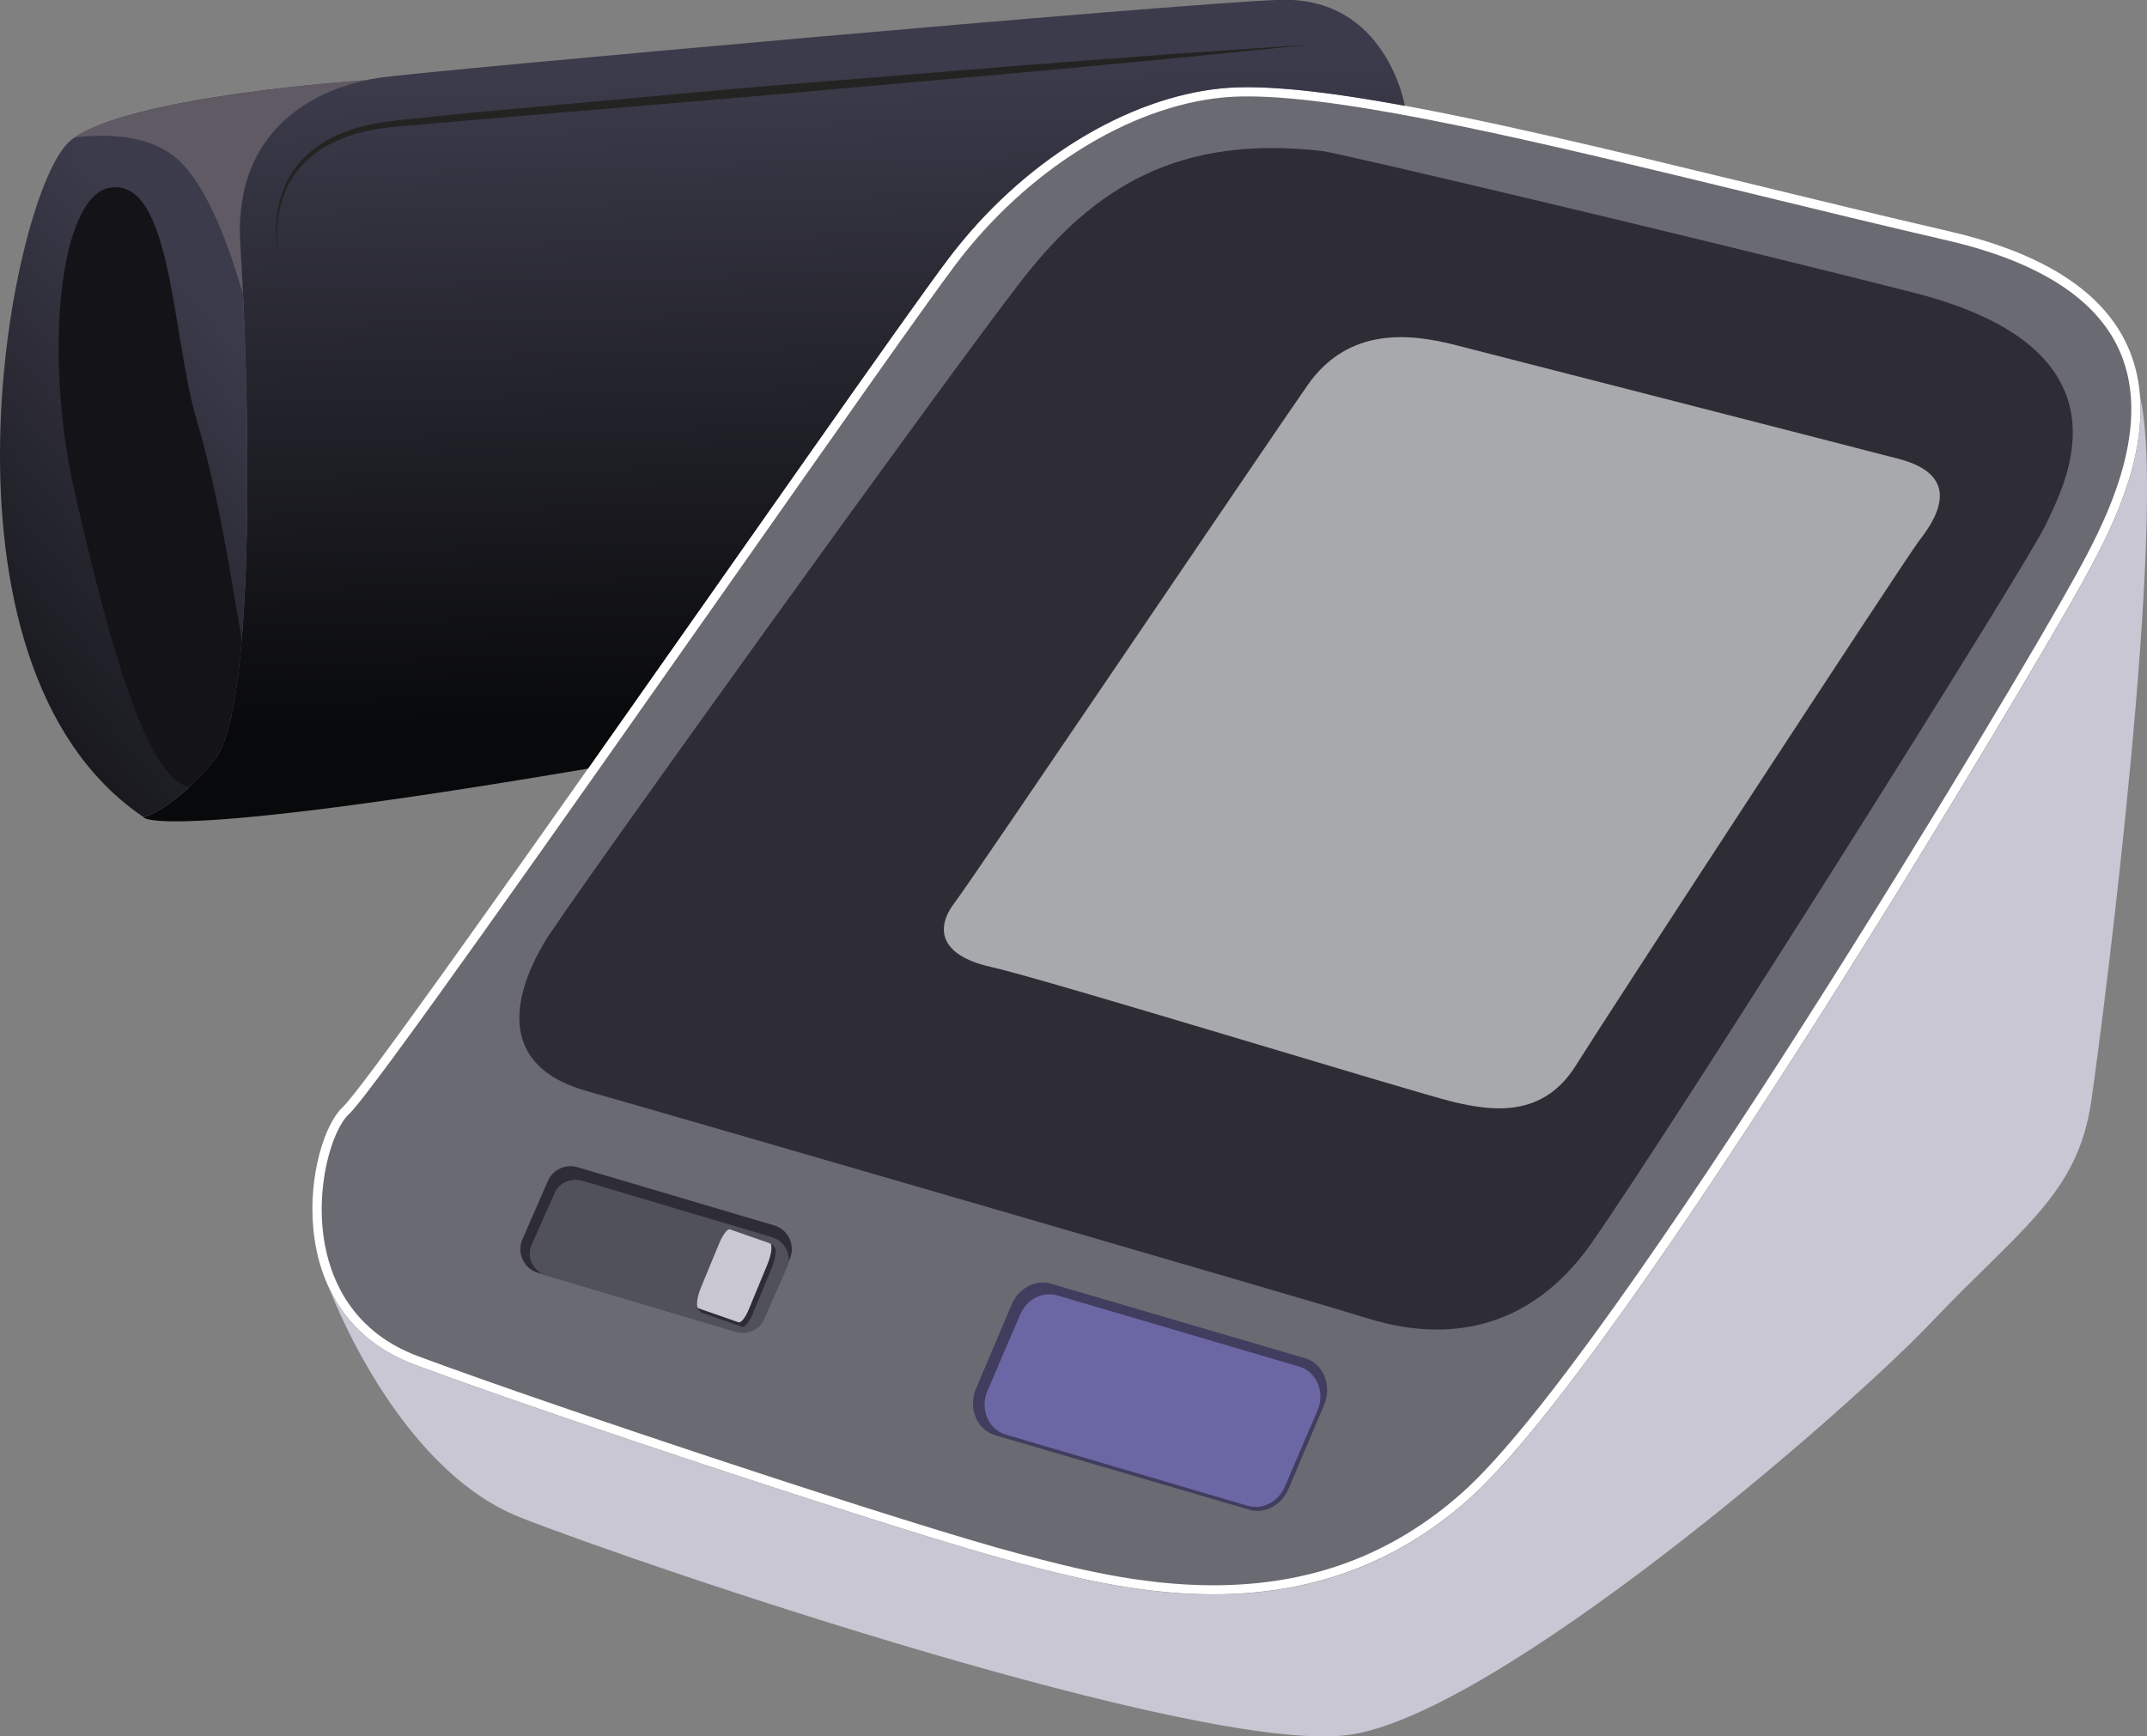 <?xml version="1.0" encoding="utf-8"?>
<!-- Generator: Adobe Illustrator 23.1.0, SVG Export Plug-In . SVG Version: 6.00 Build 0)  -->
<svg version="1.1" id="Calque_1" xmlns="http://www.w3.org/2000/svg" xmlns:xlink="http://www.w3.org/1999/xlink" x="0px" y="0px"
	 viewBox="0 0 174.09 140.83" style="enable-background:new 0 0 174.09 140.83;" xml:space="preserve">
<rect x="0" y="0" width="174.09" height="140.83" fill="#808080" stroke="none"/>
<style type="text/css">
	.st0{clip-path:url(#SVGID_2_);fill:#343335;}
	.st1{clip-path:url(#SVGID_2_);fill:#353336;}
	.st2{clip-path:url(#SVGID_2_);fill:#363437;}
	.st3{clip-path:url(#SVGID_2_);fill:#373538;}
	.st4{clip-path:url(#SVGID_2_);fill:#373639;}
	.st5{clip-path:url(#SVGID_2_);fill:#38373A;}
	.st6{clip-path:url(#SVGID_2_);fill:#38373B;}
	.st7{clip-path:url(#SVGID_2_);fill:#39383C;}
	.st8{clip-path:url(#SVGID_2_);fill:#3A393D;}
	.st9{clip-path:url(#SVGID_2_);fill:#3B3A3D;}
	.st10{clip-path:url(#SVGID_2_);fill:#3C3B3E;}
	.st11{clip-path:url(#SVGID_2_);fill:#3D3C3F;}
	.st12{clip-path:url(#SVGID_2_);fill:#3E3D40;}
	.st13{clip-path:url(#SVGID_2_);fill:#3F3E41;}
	.st14{clip-path:url(#SVGID_2_);fill:#403E42;}
	.st15{clip-path:url(#SVGID_2_);fill:#413F43;}
	.st16{clip-path:url(#SVGID_2_);fill:#424044;}
	.st17{clip-path:url(#SVGID_2_);fill:#434145;}
	.st18{clip-path:url(#SVGID_2_);fill:#434146;}
	.st19{clip-path:url(#SVGID_2_);fill:#444347;}
	.st20{clip-path:url(#SVGID_2_);fill:#464448;}
	.st21{clip-path:url(#SVGID_2_);fill:#464549;}
	.st22{clip-path:url(#SVGID_2_);fill:#47454A;}
	.st23{clip-path:url(#SVGID_2_);fill:#48464B;}
	.st24{clip-path:url(#SVGID_2_);fill:#49474C;}
	.st25{clip-path:url(#SVGID_2_);fill:#4A484D;}
	.st26{clip-path:url(#SVGID_2_);fill:#4B494D;}
	.st27{clip-path:url(#SVGID_2_);fill:#4C4A4F;}
	.st28{clip-path:url(#SVGID_2_);fill:#4D4B50;}
	.st29{clip-path:url(#SVGID_2_);fill:#4E4C53;}
	.st30{clip-path:url(#SVGID_2_);fill:#4F4D54;}
	.st31{clip-path:url(#SVGID_2_);fill:#504E54;}
	.st32{clip-path:url(#SVGID_2_);fill:#514F55;}
	.st33{clip-path:url(#SVGID_2_);fill:#525057;}
	.st34{clip-path:url(#SVGID_2_);fill:#535157;}
	.st35{clip-path:url(#SVGID_2_);fill:#545258;}
	.st36{clip-path:url(#SVGID_2_);fill:#555359;}
	.st37{clip-path:url(#SVGID_2_);fill:#56545A;}
	.st38{clip-path:url(#SVGID_2_);fill:#56555B;}
	.st39{fill:#232422;}
	.st40{fill:#F0F0F3;}
	.st41{fill:#474549;}
	.st42{fill:#DFDFE1;}
	.st43{clip-path:url(#SVGID_4_);fill:#343335;}
	.st44{clip-path:url(#SVGID_4_);fill:#353336;}
	.st45{clip-path:url(#SVGID_4_);fill:#363437;}
	.st46{clip-path:url(#SVGID_4_);fill:#373538;}
	.st47{clip-path:url(#SVGID_4_);fill:#373639;}
	.st48{clip-path:url(#SVGID_4_);fill:#38373A;}
	.st49{clip-path:url(#SVGID_4_);fill:#38373B;}
	.st50{clip-path:url(#SVGID_4_);fill:#39383C;}
	.st51{clip-path:url(#SVGID_4_);fill:#3A393D;}
	.st52{clip-path:url(#SVGID_4_);fill:#3B3A3D;}
	.st53{clip-path:url(#SVGID_4_);fill:#3C3B3E;}
	.st54{clip-path:url(#SVGID_4_);fill:#3D3C3F;}
	.st55{clip-path:url(#SVGID_4_);fill:#3E3D40;}
	.st56{clip-path:url(#SVGID_4_);fill:#3F3E41;}
	.st57{clip-path:url(#SVGID_4_);fill:#403E42;}
	.st58{clip-path:url(#SVGID_4_);fill:#413F43;}
	.st59{clip-path:url(#SVGID_4_);fill:#424044;}
	.st60{clip-path:url(#SVGID_4_);fill:#434145;}
	.st61{clip-path:url(#SVGID_4_);fill:#434146;}
	.st62{clip-path:url(#SVGID_4_);fill:#444347;}
	.st63{clip-path:url(#SVGID_4_);fill:#464448;}
	.st64{clip-path:url(#SVGID_4_);fill:#464549;}
	.st65{clip-path:url(#SVGID_4_);fill:#47454A;}
	.st66{clip-path:url(#SVGID_4_);fill:#48464B;}
	.st67{clip-path:url(#SVGID_4_);fill:#49474C;}
	.st68{clip-path:url(#SVGID_4_);fill:#4A484D;}
	.st69{clip-path:url(#SVGID_4_);fill:#4B494D;}
	.st70{clip-path:url(#SVGID_4_);fill:#4C4A4F;}
	.st71{clip-path:url(#SVGID_4_);fill:#4D4B50;}
	.st72{clip-path:url(#SVGID_4_);fill:#4E4C53;}
	.st73{clip-path:url(#SVGID_4_);fill:#4F4D54;}
	.st74{clip-path:url(#SVGID_4_);fill:#504E54;}
	.st75{clip-path:url(#SVGID_4_);fill:#514F55;}
	.st76{clip-path:url(#SVGID_4_);fill:#525057;}
	.st77{clip-path:url(#SVGID_4_);fill:#535157;}
	.st78{clip-path:url(#SVGID_4_);fill:#545258;}
	.st79{clip-path:url(#SVGID_4_);fill:#555359;}
	.st80{clip-path:url(#SVGID_4_);fill:#56545A;}
	.st81{clip-path:url(#SVGID_6_);fill:#343335;}
	.st82{clip-path:url(#SVGID_6_);fill:#353336;}
	.st83{clip-path:url(#SVGID_6_);fill:#363437;}
	.st84{clip-path:url(#SVGID_6_);fill:#373538;}
	.st85{clip-path:url(#SVGID_6_);fill:#373639;}
	.st86{clip-path:url(#SVGID_6_);fill:#38373A;}
	.st87{clip-path:url(#SVGID_6_);fill:#38373B;}
	.st88{clip-path:url(#SVGID_6_);fill:#39383C;}
	.st89{clip-path:url(#SVGID_6_);fill:#3A393D;}
	.st90{clip-path:url(#SVGID_6_);fill:#3B3A3D;}
	.st91{clip-path:url(#SVGID_6_);fill:#3C3B3E;}
	.st92{clip-path:url(#SVGID_6_);fill:#3D3C3F;}
	.st93{clip-path:url(#SVGID_6_);fill:#3E3D40;}
	.st94{clip-path:url(#SVGID_6_);fill:#3F3E41;}
	.st95{clip-path:url(#SVGID_6_);fill:#403E42;}
	.st96{clip-path:url(#SVGID_6_);fill:#413F43;}
	.st97{clip-path:url(#SVGID_6_);fill:#424044;}
	.st98{clip-path:url(#SVGID_6_);fill:#434145;}
	.st99{clip-path:url(#SVGID_6_);fill:#434146;}
	.st100{clip-path:url(#SVGID_6_);fill:#444347;}
	.st101{clip-path:url(#SVGID_6_);fill:#464448;}
	.st102{clip-path:url(#SVGID_6_);fill:#464549;}
	.st103{clip-path:url(#SVGID_6_);fill:#47454A;}
	.st104{clip-path:url(#SVGID_6_);fill:#48464B;}
	.st105{clip-path:url(#SVGID_6_);fill:#49474C;}
	.st106{clip-path:url(#SVGID_6_);fill:#4A484D;}
	.st107{clip-path:url(#SVGID_6_);fill:#4B494D;}
	.st108{clip-path:url(#SVGID_6_);fill:#4C4A4F;}
	.st109{clip-path:url(#SVGID_6_);fill:#4D4B50;}
	.st110{clip-path:url(#SVGID_6_);fill:#4E4C53;}
	.st111{clip-path:url(#SVGID_6_);fill:#4F4D54;}
	.st112{clip-path:url(#SVGID_6_);fill:#504E54;}
	.st113{clip-path:url(#SVGID_6_);fill:#514F55;}
	.st114{clip-path:url(#SVGID_6_);fill:#525057;}
	.st115{clip-path:url(#SVGID_6_);fill:#535157;}
	.st116{clip-path:url(#SVGID_6_);fill:#545258;}
	.st117{clip-path:url(#SVGID_6_);fill:#555359;}
	.st118{clip-path:url(#SVGID_6_);fill:#56545A;}
	.st119{clip-path:url(#SVGID_6_);fill:#56555B;}
	.st120{clip-path:url(#SVGID_8_);fill:#7293CB;}
	.st121{clip-path:url(#SVGID_8_);fill:#7292CA;}
	.st122{clip-path:url(#SVGID_8_);fill:#7191CA;}
	.st123{clip-path:url(#SVGID_8_);fill:#7190C9;}
	.st124{clip-path:url(#SVGID_8_);fill:#708FC9;}
	.st125{clip-path:url(#SVGID_8_);fill:#6F8EC8;}
	.st126{clip-path:url(#SVGID_8_);fill:#6E8DC7;}
	.st127{clip-path:url(#SVGID_8_);fill:#6E8CC7;}
	.st128{clip-path:url(#SVGID_8_);fill:#6D8BC6;}
	.st129{clip-path:url(#SVGID_8_);fill:#6D8AC4;}
	.st130{clip-path:url(#SVGID_8_);fill:#6C88C3;}
	.st131{clip-path:url(#SVGID_8_);fill:#6C87C3;}
	.st132{clip-path:url(#SVGID_8_);fill:#6A86C2;}
	.st133{clip-path:url(#SVGID_8_);fill:#6984C1;}
	.st134{clip-path:url(#SVGID_8_);fill:#6883C0;}
	.st135{clip-path:url(#SVGID_8_);fill:#6883BF;}
	.st136{clip-path:url(#SVGID_8_);fill:#6881BF;}
	.st137{clip-path:url(#SVGID_8_);fill:#6781BE;}
	.st138{clip-path:url(#SVGID_8_);fill:#667FBD;}
	.st139{clip-path:url(#SVGID_8_);fill:#657EBD;}
	.st140{clip-path:url(#SVGID_8_);fill:#657DBC;}
	.st141{clip-path:url(#SVGID_8_);fill:#647DBB;}
	.st142{clip-path:url(#SVGID_8_);fill:#647CBB;}
	.st143{clip-path:url(#SVGID_8_);fill:#637BBA;}
	.st144{clip-path:url(#SVGID_8_);fill:#627AB9;}
	.st145{clip-path:url(#SVGID_8_);fill:#6279B8;}
	.st146{clip-path:url(#SVGID_8_);fill:#6178B7;}
	.st147{clip-path:url(#SVGID_8_);fill:#6177B7;}
	.st148{clip-path:url(#SVGID_8_);fill:#6076B6;}
	.st149{clip-path:url(#SVGID_8_);fill:#6075B6;}
	.st150{clip-path:url(#SVGID_8_);fill:#5F74B5;}
	.st151{clip-path:url(#SVGID_8_);fill:#5F73B4;}
	.st152{clip-path:url(#SVGID_8_);fill:#5D72B3;}
	.st153{clip-path:url(#SVGID_8_);fill:#5D71B2;}
	.st154{clip-path:url(#SVGID_8_);fill:#5D70B1;}
	.st155{clip-path:url(#SVGID_8_);fill:#5C6FB1;}
	.st156{clip-path:url(#SVGID_8_);fill:#5C6EB0;}
	.st157{clip-path:url(#SVGID_8_);fill:#5A6DAF;}
	.st158{clip-path:url(#SVGID_8_);fill:#5A6CAF;}
	.st159{clip-path:url(#SVGID_8_);fill:#596BAE;}
	.st160{clip-path:url(#SVGID_8_);fill:#596AAD;}
	.st161{clip-path:url(#SVGID_8_);fill:#586AAD;}
	.st162{clip-path:url(#SVGID_8_);fill:#5869AC;}
	.st163{clip-path:url(#SVGID_8_);fill:#5768AB;}
	.st164{clip-path:url(#SVGID_8_);fill:#5666AA;}
	.st165{fill:#333134;}
	.st166{fill:#615E66;}
	.st167{clip-path:url(#SVGID_10_);}
	.st168{opacity:0.41;}
	.st169{clip-path:url(#SVGID_12_);}
	.st170{fill:#59575E;}
	.st171{clip-path:url(#SVGID_14_);fill:#343335;}
	.st172{clip-path:url(#SVGID_14_);fill:#353336;}
	.st173{clip-path:url(#SVGID_14_);fill:#363437;}
	.st174{clip-path:url(#SVGID_14_);fill:#373538;}
	.st175{clip-path:url(#SVGID_14_);fill:#373639;}
	.st176{clip-path:url(#SVGID_14_);fill:#38373A;}
	.st177{clip-path:url(#SVGID_14_);fill:#38373B;}
	.st178{clip-path:url(#SVGID_14_);fill:#39383C;}
	.st179{clip-path:url(#SVGID_14_);fill:#3A393D;}
	.st180{clip-path:url(#SVGID_14_);fill:#3B3A3D;}
	.st181{clip-path:url(#SVGID_14_);fill:#3C3B3E;}
	.st182{clip-path:url(#SVGID_14_);fill:#3D3C3F;}
	.st183{clip-path:url(#SVGID_14_);fill:#3E3D40;}
	.st184{clip-path:url(#SVGID_14_);fill:#3F3E41;}
	.st185{clip-path:url(#SVGID_14_);fill:#403E42;}
	.st186{clip-path:url(#SVGID_14_);fill:#413F43;}
	.st187{clip-path:url(#SVGID_14_);fill:#424044;}
	.st188{clip-path:url(#SVGID_14_);fill:#434145;}
	.st189{clip-path:url(#SVGID_14_);fill:#434146;}
	.st190{clip-path:url(#SVGID_14_);fill:#444347;}
	.st191{clip-path:url(#SVGID_14_);fill:#464448;}
	.st192{clip-path:url(#SVGID_14_);fill:#464549;}
	.st193{clip-path:url(#SVGID_14_);fill:#47454A;}
	.st194{clip-path:url(#SVGID_14_);fill:#48464B;}
	.st195{clip-path:url(#SVGID_14_);fill:#49474C;}
	.st196{clip-path:url(#SVGID_14_);fill:#4A484D;}
	.st197{clip-path:url(#SVGID_14_);fill:#4B494D;}
	.st198{clip-path:url(#SVGID_14_);fill:#4C4A4F;}
	.st199{clip-path:url(#SVGID_14_);fill:#4D4B50;}
	.st200{clip-path:url(#SVGID_14_);fill:#4E4C53;}
	.st201{clip-path:url(#SVGID_14_);fill:#4F4D54;}
	.st202{clip-path:url(#SVGID_14_);fill:#504E54;}
	.st203{clip-path:url(#SVGID_14_);fill:#514F55;}
	.st204{clip-path:url(#SVGID_14_);fill:#525057;}
	.st205{clip-path:url(#SVGID_14_);fill:#535157;}
	.st206{clip-path:url(#SVGID_14_);fill:#545258;}
	.st207{clip-path:url(#SVGID_14_);fill:#555359;}
	.st208{clip-path:url(#SVGID_14_);fill:#56545A;}
	.st209{clip-path:url(#SVGID_14_);fill:#56555B;}
	.st210{clip-path:url(#SVGID_16_);}
	.st211{clip-path:url(#SVGID_18_);}
	.st212{clip-path:url(#SVGID_20_);fill:#343335;}
	.st213{clip-path:url(#SVGID_20_);fill:#353336;}
	.st214{clip-path:url(#SVGID_20_);fill:#363437;}
	.st215{clip-path:url(#SVGID_20_);fill:#373538;}
	.st216{clip-path:url(#SVGID_20_);fill:#373639;}
	.st217{clip-path:url(#SVGID_20_);fill:#38373A;}
	.st218{clip-path:url(#SVGID_20_);fill:#38373B;}
	.st219{clip-path:url(#SVGID_20_);fill:#39383C;}
	.st220{clip-path:url(#SVGID_20_);fill:#3A393D;}
	.st221{clip-path:url(#SVGID_20_);fill:#3B3A3D;}
	.st222{clip-path:url(#SVGID_20_);fill:#3C3B3E;}
	.st223{clip-path:url(#SVGID_20_);fill:#3D3C3F;}
	.st224{clip-path:url(#SVGID_20_);fill:#3E3D40;}
	.st225{clip-path:url(#SVGID_20_);fill:#3F3E41;}
	.st226{clip-path:url(#SVGID_20_);fill:#403E42;}
	.st227{clip-path:url(#SVGID_20_);fill:#413F43;}
	.st228{clip-path:url(#SVGID_20_);fill:#424044;}
	.st229{clip-path:url(#SVGID_20_);fill:#434145;}
	.st230{clip-path:url(#SVGID_20_);fill:#434146;}
	.st231{clip-path:url(#SVGID_20_);fill:#444347;}
	.st232{clip-path:url(#SVGID_20_);fill:#464448;}
	.st233{clip-path:url(#SVGID_20_);fill:#464549;}
	.st234{clip-path:url(#SVGID_20_);fill:#47454A;}
	.st235{clip-path:url(#SVGID_20_);fill:#48464B;}
	.st236{clip-path:url(#SVGID_20_);fill:#49474C;}
	.st237{clip-path:url(#SVGID_20_);fill:#4A484D;}
	.st238{clip-path:url(#SVGID_20_);fill:#4B494D;}
	.st239{clip-path:url(#SVGID_20_);fill:#4C4A4F;}
	.st240{clip-path:url(#SVGID_20_);fill:#4D4B50;}
	.st241{clip-path:url(#SVGID_20_);fill:#4E4C53;}
	.st242{clip-path:url(#SVGID_20_);fill:#4F4D54;}
	.st243{clip-path:url(#SVGID_20_);fill:#504E54;}
	.st244{clip-path:url(#SVGID_20_);fill:#514F55;}
	.st245{clip-path:url(#SVGID_20_);fill:#525057;}
	.st246{clip-path:url(#SVGID_20_);fill:#535157;}
	.st247{clip-path:url(#SVGID_20_);fill:#545258;}
	.st248{clip-path:url(#SVGID_20_);fill:#555359;}
	.st249{clip-path:url(#SVGID_20_);fill:#56545A;}
	.st250{clip-path:url(#SVGID_20_);fill:#56555B;}
	.st251{clip-path:url(#SVGID_22_);fill:#343335;}
	.st252{clip-path:url(#SVGID_22_);fill:#353336;}
	.st253{clip-path:url(#SVGID_22_);fill:#363437;}
	.st254{clip-path:url(#SVGID_22_);fill:#373538;}
	.st255{clip-path:url(#SVGID_22_);fill:#373639;}
	.st256{clip-path:url(#SVGID_22_);fill:#38373A;}
	.st257{clip-path:url(#SVGID_22_);fill:#38373B;}
	.st258{clip-path:url(#SVGID_22_);fill:#39383C;}
	.st259{clip-path:url(#SVGID_22_);fill:#3A393D;}
	.st260{clip-path:url(#SVGID_22_);fill:#3B3A3D;}
	.st261{clip-path:url(#SVGID_22_);fill:#3C3B3E;}
	.st262{clip-path:url(#SVGID_22_);fill:#3D3C3F;}
	.st263{clip-path:url(#SVGID_22_);fill:#3E3D40;}
	.st264{clip-path:url(#SVGID_22_);fill:#3F3E41;}
	.st265{clip-path:url(#SVGID_22_);fill:#403E42;}
	.st266{clip-path:url(#SVGID_22_);fill:#413F43;}
	.st267{clip-path:url(#SVGID_22_);fill:#424044;}
	.st268{clip-path:url(#SVGID_22_);fill:#434145;}
	.st269{clip-path:url(#SVGID_22_);fill:#434146;}
	.st270{clip-path:url(#SVGID_22_);fill:#444347;}
	.st271{clip-path:url(#SVGID_22_);fill:#464448;}
	.st272{clip-path:url(#SVGID_22_);fill:#464549;}
	.st273{clip-path:url(#SVGID_22_);fill:#47454A;}
	.st274{clip-path:url(#SVGID_22_);fill:#48464B;}
	.st275{clip-path:url(#SVGID_22_);fill:#49474C;}
	.st276{clip-path:url(#SVGID_22_);fill:#4A484D;}
	.st277{clip-path:url(#SVGID_22_);fill:#4B494D;}
	.st278{clip-path:url(#SVGID_22_);fill:#4C4A4F;}
	.st279{clip-path:url(#SVGID_22_);fill:#4D4B50;}
	.st280{clip-path:url(#SVGID_22_);fill:#4E4C53;}
	.st281{clip-path:url(#SVGID_22_);fill:#4F4D54;}
	.st282{clip-path:url(#SVGID_22_);fill:#504E54;}
	.st283{clip-path:url(#SVGID_22_);fill:#514F55;}
	.st284{clip-path:url(#SVGID_22_);fill:#525057;}
	.st285{clip-path:url(#SVGID_22_);fill:#535157;}
	.st286{clip-path:url(#SVGID_22_);fill:#545258;}
	.st287{clip-path:url(#SVGID_22_);fill:#555359;}
	.st288{clip-path:url(#SVGID_22_);fill:#56545A;}
	.st289{clip-path:url(#SVGID_22_);fill:#56555B;}
	.st290{clip-path:url(#SVGID_24_);fill:#343335;}
	.st291{clip-path:url(#SVGID_24_);fill:#353336;}
	.st292{clip-path:url(#SVGID_24_);fill:#363437;}
	.st293{clip-path:url(#SVGID_24_);fill:#373538;}
	.st294{clip-path:url(#SVGID_24_);fill:#373639;}
	.st295{clip-path:url(#SVGID_24_);fill:#38373A;}
	.st296{clip-path:url(#SVGID_24_);fill:#38373B;}
	.st297{clip-path:url(#SVGID_24_);fill:#39383C;}
	.st298{clip-path:url(#SVGID_24_);fill:#3A393D;}
	.st299{clip-path:url(#SVGID_24_);fill:#3B3A3D;}
	.st300{clip-path:url(#SVGID_24_);fill:#3C3B3E;}
	.st301{clip-path:url(#SVGID_24_);fill:#3D3C3F;}
	.st302{clip-path:url(#SVGID_24_);fill:#3E3D40;}
	.st303{clip-path:url(#SVGID_24_);fill:#3F3E41;}
	.st304{clip-path:url(#SVGID_24_);fill:#403E42;}
	.st305{clip-path:url(#SVGID_24_);fill:#413F43;}
	.st306{clip-path:url(#SVGID_24_);fill:#424044;}
	.st307{clip-path:url(#SVGID_24_);fill:#434145;}
	.st308{clip-path:url(#SVGID_24_);fill:#434146;}
	.st309{clip-path:url(#SVGID_24_);fill:#444347;}
	.st310{clip-path:url(#SVGID_24_);fill:#464448;}
	.st311{clip-path:url(#SVGID_24_);fill:#464549;}
	.st312{clip-path:url(#SVGID_24_);fill:#47454A;}
	.st313{clip-path:url(#SVGID_24_);fill:#48464B;}
	.st314{clip-path:url(#SVGID_24_);fill:#49474C;}
	.st315{clip-path:url(#SVGID_24_);fill:#4A484D;}
	.st316{clip-path:url(#SVGID_24_);fill:#4B494D;}
	.st317{clip-path:url(#SVGID_24_);fill:#4C4A4F;}
	.st318{clip-path:url(#SVGID_24_);fill:#4D4B50;}
	.st319{clip-path:url(#SVGID_24_);fill:#4E4C53;}
	.st320{clip-path:url(#SVGID_24_);fill:#4F4D54;}
	.st321{clip-path:url(#SVGID_24_);fill:#504E54;}
	.st322{clip-path:url(#SVGID_24_);fill:#514F55;}
	.st323{clip-path:url(#SVGID_24_);fill:#525057;}
	.st324{clip-path:url(#SVGID_24_);fill:#535157;}
	.st325{clip-path:url(#SVGID_26_);fill:#343335;}
	.st326{clip-path:url(#SVGID_26_);fill:#353336;}
	.st327{clip-path:url(#SVGID_26_);fill:#363437;}
	.st328{clip-path:url(#SVGID_26_);fill:#373538;}
	.st329{clip-path:url(#SVGID_26_);fill:#373639;}
	.st330{clip-path:url(#SVGID_26_);fill:#38373A;}
	.st331{clip-path:url(#SVGID_26_);fill:#38373B;}
	.st332{clip-path:url(#SVGID_26_);fill:#39383C;}
	.st333{clip-path:url(#SVGID_26_);fill:#3A393D;}
	.st334{clip-path:url(#SVGID_26_);fill:#3B3A3D;}
	.st335{clip-path:url(#SVGID_26_);fill:#3C3B3E;}
	.st336{clip-path:url(#SVGID_26_);fill:#3D3C3F;}
	.st337{clip-path:url(#SVGID_26_);fill:#3E3D40;}
	.st338{clip-path:url(#SVGID_26_);fill:#3F3E41;}
	.st339{clip-path:url(#SVGID_26_);fill:#403E42;}
	.st340{clip-path:url(#SVGID_26_);fill:#413F43;}
	.st341{clip-path:url(#SVGID_26_);fill:#424044;}
	.st342{clip-path:url(#SVGID_26_);fill:#434145;}
	.st343{clip-path:url(#SVGID_26_);fill:#434146;}
	.st344{clip-path:url(#SVGID_26_);fill:#444347;}
	.st345{clip-path:url(#SVGID_26_);fill:#464448;}
	.st346{clip-path:url(#SVGID_26_);fill:#464549;}
	.st347{clip-path:url(#SVGID_26_);fill:#47454A;}
	.st348{clip-path:url(#SVGID_26_);fill:#48464B;}
	.st349{clip-path:url(#SVGID_26_);fill:#49474C;}
	.st350{clip-path:url(#SVGID_26_);fill:#4A484D;}
	.st351{clip-path:url(#SVGID_26_);fill:#4B494D;}
	.st352{clip-path:url(#SVGID_26_);fill:#4C4A4F;}
	.st353{clip-path:url(#SVGID_26_);fill:#4D4B50;}
	.st354{clip-path:url(#SVGID_26_);fill:#4E4C53;}
	.st355{clip-path:url(#SVGID_26_);fill:#4F4D54;}
	.st356{clip-path:url(#SVGID_26_);fill:#504E54;}
	.st357{clip-path:url(#SVGID_26_);fill:#514F55;}
	.st358{clip-path:url(#SVGID_26_);fill:#525057;}
	.st359{clip-path:url(#SVGID_26_);fill:#535157;}
	.st360{clip-path:url(#SVGID_26_);fill:#545258;}
	.st361{clip-path:url(#SVGID_26_);fill:#555359;}
	.st362{clip-path:url(#SVGID_26_);fill:#56545A;}
	.st363{clip-path:url(#SVGID_26_);fill:#56555B;}
	.st364{clip-path:url(#SVGID_28_);fill:#343335;}
	.st365{clip-path:url(#SVGID_28_);fill:#353336;}
	.st366{clip-path:url(#SVGID_28_);fill:#363437;}
	.st367{clip-path:url(#SVGID_28_);fill:#373538;}
	.st368{clip-path:url(#SVGID_28_);fill:#373639;}
	.st369{clip-path:url(#SVGID_28_);fill:#38373A;}
	.st370{clip-path:url(#SVGID_28_);fill:#38373B;}
	.st371{clip-path:url(#SVGID_28_);fill:#39383C;}
	.st372{clip-path:url(#SVGID_28_);fill:#3A393D;}
	.st373{clip-path:url(#SVGID_28_);fill:#3B3A3D;}
	.st374{clip-path:url(#SVGID_28_);fill:#3C3B3E;}
	.st375{clip-path:url(#SVGID_28_);fill:#3D3C3F;}
	.st376{clip-path:url(#SVGID_28_);fill:#3E3D40;}
	.st377{clip-path:url(#SVGID_28_);fill:#3F3E41;}
	.st378{clip-path:url(#SVGID_28_);fill:#403E42;}
	.st379{clip-path:url(#SVGID_28_);fill:#413F43;}
	.st380{clip-path:url(#SVGID_28_);fill:#424044;}
	.st381{clip-path:url(#SVGID_28_);fill:#434145;}
	.st382{clip-path:url(#SVGID_28_);fill:#434146;}
	.st383{clip-path:url(#SVGID_28_);fill:#444347;}
	.st384{clip-path:url(#SVGID_28_);fill:#464448;}
	.st385{clip-path:url(#SVGID_28_);fill:#464549;}
	.st386{clip-path:url(#SVGID_28_);fill:#47454A;}
	.st387{clip-path:url(#SVGID_28_);fill:#48464B;}
	.st388{clip-path:url(#SVGID_28_);fill:#49474C;}
	.st389{clip-path:url(#SVGID_28_);fill:#4A484D;}
	.st390{clip-path:url(#SVGID_28_);fill:#4B494D;}
	.st391{clip-path:url(#SVGID_28_);fill:#4C4A4F;}
	.st392{clip-path:url(#SVGID_28_);fill:#4D4B50;}
	.st393{clip-path:url(#SVGID_28_);fill:#4E4C53;}
	.st394{clip-path:url(#SVGID_28_);fill:#4F4D54;}
	.st395{clip-path:url(#SVGID_28_);fill:#504E54;}
	.st396{clip-path:url(#SVGID_28_);fill:#514F55;}
	.st397{clip-path:url(#SVGID_28_);fill:#525057;}
	.st398{clip-path:url(#SVGID_28_);fill:#535157;}
	.st399{clip-path:url(#SVGID_28_);fill:#545258;}
	.st400{clip-path:url(#SVGID_28_);fill:#555359;}
	.st401{clip-path:url(#SVGID_28_);fill:#56545A;}
	.st402{clip-path:url(#SVGID_28_);fill:#56555B;}
	.st403{clip-path:url(#SVGID_30_);fill:#343335;}
	.st404{clip-path:url(#SVGID_30_);fill:#353336;}
	.st405{clip-path:url(#SVGID_30_);fill:#363437;}
	.st406{clip-path:url(#SVGID_30_);fill:#373538;}
	.st407{clip-path:url(#SVGID_30_);fill:#373639;}
	.st408{clip-path:url(#SVGID_30_);fill:#38373A;}
	.st409{clip-path:url(#SVGID_30_);fill:#38373B;}
	.st410{clip-path:url(#SVGID_30_);fill:#39383C;}
	.st411{clip-path:url(#SVGID_30_);fill:#3A393D;}
	.st412{clip-path:url(#SVGID_30_);fill:#3B3A3D;}
	.st413{clip-path:url(#SVGID_30_);fill:#3C3B3E;}
	.st414{clip-path:url(#SVGID_30_);fill:#3D3C3F;}
	.st415{clip-path:url(#SVGID_30_);fill:#3E3D40;}
	.st416{clip-path:url(#SVGID_30_);fill:#3F3E41;}
	.st417{clip-path:url(#SVGID_30_);fill:#403E42;}
	.st418{clip-path:url(#SVGID_30_);fill:#413F43;}
	.st419{clip-path:url(#SVGID_30_);fill:#424044;}
	.st420{clip-path:url(#SVGID_30_);fill:#434145;}
	.st421{clip-path:url(#SVGID_30_);fill:#434146;}
	.st422{clip-path:url(#SVGID_30_);fill:#444347;}
	.st423{clip-path:url(#SVGID_30_);fill:#464448;}
	.st424{clip-path:url(#SVGID_30_);fill:#464549;}
	.st425{clip-path:url(#SVGID_30_);fill:#47454A;}
	.st426{clip-path:url(#SVGID_30_);fill:#48464B;}
	.st427{clip-path:url(#SVGID_30_);fill:#49474C;}
	.st428{clip-path:url(#SVGID_30_);fill:#4A484D;}
	.st429{clip-path:url(#SVGID_30_);fill:#4B494D;}
	.st430{clip-path:url(#SVGID_30_);fill:#4C4A4F;}
	.st431{clip-path:url(#SVGID_30_);fill:#4D4B50;}
	.st432{clip-path:url(#SVGID_30_);fill:#4E4C53;}
	.st433{clip-path:url(#SVGID_30_);fill:#4F4D54;}
	.st434{clip-path:url(#SVGID_30_);fill:#504E54;}
	.st435{clip-path:url(#SVGID_30_);fill:#514F55;}
	.st436{clip-path:url(#SVGID_30_);fill:#525057;}
	.st437{clip-path:url(#SVGID_30_);fill:#535157;}
	.st438{clip-path:url(#SVGID_30_);fill:#545258;}
	.st439{clip-path:url(#SVGID_30_);fill:#555359;}
	.st440{clip-path:url(#SVGID_30_);fill:#56545A;}
	.st441{clip-path:url(#SVGID_30_);fill:#56555B;}
	.st442{clip-path:url(#SVGID_32_);fill:#343335;}
	.st443{clip-path:url(#SVGID_32_);fill:#353336;}
	.st444{clip-path:url(#SVGID_32_);fill:#363437;}
	.st445{clip-path:url(#SVGID_32_);fill:#373538;}
	.st446{clip-path:url(#SVGID_32_);fill:#373639;}
	.st447{clip-path:url(#SVGID_32_);fill:#38373A;}
	.st448{clip-path:url(#SVGID_32_);fill:#38373B;}
	.st449{clip-path:url(#SVGID_32_);fill:#39383C;}
	.st450{clip-path:url(#SVGID_32_);fill:#3A393D;}
	.st451{clip-path:url(#SVGID_32_);fill:#3B3A3D;}
	.st452{clip-path:url(#SVGID_32_);fill:#3C3B3E;}
	.st453{clip-path:url(#SVGID_32_);fill:#3D3C3F;}
	.st454{clip-path:url(#SVGID_32_);fill:#3E3D40;}
	.st455{clip-path:url(#SVGID_32_);fill:#3F3E41;}
	.st456{clip-path:url(#SVGID_32_);fill:#403E42;}
	.st457{clip-path:url(#SVGID_32_);fill:#413F43;}
	.st458{clip-path:url(#SVGID_32_);fill:#424044;}
	.st459{clip-path:url(#SVGID_32_);fill:#434145;}
	.st460{clip-path:url(#SVGID_32_);fill:#434146;}
	.st461{clip-path:url(#SVGID_32_);fill:#444347;}
	.st462{clip-path:url(#SVGID_32_);fill:#464448;}
	.st463{clip-path:url(#SVGID_32_);fill:#464549;}
	.st464{clip-path:url(#SVGID_32_);fill:#47454A;}
	.st465{clip-path:url(#SVGID_32_);fill:#48464B;}
	.st466{clip-path:url(#SVGID_32_);fill:#49474C;}
	.st467{clip-path:url(#SVGID_32_);fill:#4A484D;}
	.st468{clip-path:url(#SVGID_32_);fill:#4B494D;}
	.st469{clip-path:url(#SVGID_32_);fill:#4C4A4F;}
	.st470{clip-path:url(#SVGID_32_);fill:#4D4B50;}
	.st471{clip-path:url(#SVGID_32_);fill:#4E4C53;}
	.st472{clip-path:url(#SVGID_32_);fill:#4F4D54;}
	.st473{clip-path:url(#SVGID_32_);fill:#504E54;}
	.st474{clip-path:url(#SVGID_32_);fill:#514F55;}
	.st475{clip-path:url(#SVGID_32_);fill:#525057;}
	.st476{clip-path:url(#SVGID_32_);fill:#535157;}
	.st477{clip-path:url(#SVGID_32_);fill:#545258;}
	.st478{clip-path:url(#SVGID_32_);fill:#555359;}
	.st479{clip-path:url(#SVGID_32_);fill:#56545A;}
	.st480{clip-path:url(#SVGID_32_);fill:#56555B;}
	.st481{clip-path:url(#SVGID_34_);fill:#343335;}
	.st482{clip-path:url(#SVGID_34_);fill:#353336;}
	.st483{clip-path:url(#SVGID_34_);fill:#363437;}
	.st484{clip-path:url(#SVGID_34_);fill:#373538;}
	.st485{clip-path:url(#SVGID_34_);fill:#373639;}
	.st486{clip-path:url(#SVGID_34_);fill:#38373A;}
	.st487{clip-path:url(#SVGID_34_);fill:#38373B;}
	.st488{clip-path:url(#SVGID_34_);fill:#39383C;}
	.st489{clip-path:url(#SVGID_34_);fill:#3A393D;}
	.st490{clip-path:url(#SVGID_34_);fill:#3B3A3D;}
	.st491{clip-path:url(#SVGID_34_);fill:#3C3B3E;}
	.st492{clip-path:url(#SVGID_34_);fill:#3D3C3F;}
	.st493{clip-path:url(#SVGID_34_);fill:#3E3D40;}
	.st494{clip-path:url(#SVGID_34_);fill:#3F3E41;}
	.st495{clip-path:url(#SVGID_34_);fill:#403E42;}
	.st496{clip-path:url(#SVGID_34_);fill:#413F43;}
	.st497{clip-path:url(#SVGID_34_);fill:#424044;}
	.st498{clip-path:url(#SVGID_34_);fill:#434145;}
	.st499{clip-path:url(#SVGID_34_);fill:#434146;}
	.st500{clip-path:url(#SVGID_34_);fill:#444347;}
	.st501{clip-path:url(#SVGID_34_);fill:#464448;}
	.st502{clip-path:url(#SVGID_34_);fill:#464549;}
	.st503{clip-path:url(#SVGID_34_);fill:#47454A;}
	.st504{clip-path:url(#SVGID_34_);fill:#48464B;}
	.st505{clip-path:url(#SVGID_34_);fill:#49474C;}
	.st506{clip-path:url(#SVGID_34_);fill:#4A484D;}
	.st507{clip-path:url(#SVGID_34_);fill:#4B494D;}
	.st508{clip-path:url(#SVGID_34_);fill:#4C4A4F;}
	.st509{clip-path:url(#SVGID_34_);fill:#4D4B50;}
	.st510{clip-path:url(#SVGID_34_);fill:#4E4C53;}
	.st511{clip-path:url(#SVGID_34_);fill:#4F4D54;}
	.st512{clip-path:url(#SVGID_34_);fill:#504E54;}
	.st513{clip-path:url(#SVGID_34_);fill:#514F55;}
	.st514{clip-path:url(#SVGID_34_);fill:#525057;}
	.st515{clip-path:url(#SVGID_34_);fill:#535157;}
	.st516{clip-path:url(#SVGID_34_);fill:#545258;}
	.st517{clip-path:url(#SVGID_34_);fill:#555359;}
	.st518{clip-path:url(#SVGID_34_);fill:#56545A;}
	.st519{clip-path:url(#SVGID_34_);fill:#56555B;}
	.st520{clip-path:url(#SVGID_36_);fill:#343335;}
	.st521{clip-path:url(#SVGID_36_);fill:#353336;}
	.st522{clip-path:url(#SVGID_36_);fill:#363437;}
	.st523{clip-path:url(#SVGID_36_);fill:#373538;}
	.st524{clip-path:url(#SVGID_36_);fill:#373639;}
	.st525{clip-path:url(#SVGID_36_);fill:#38373A;}
	.st526{clip-path:url(#SVGID_36_);fill:#38373B;}
	.st527{clip-path:url(#SVGID_36_);fill:#39383C;}
	.st528{clip-path:url(#SVGID_36_);fill:#3A393D;}
	.st529{clip-path:url(#SVGID_36_);fill:#3B3A3D;}
	.st530{clip-path:url(#SVGID_36_);fill:#3C3B3E;}
	.st531{clip-path:url(#SVGID_36_);fill:#3D3C3F;}
	.st532{clip-path:url(#SVGID_36_);fill:#3E3D40;}
	.st533{clip-path:url(#SVGID_36_);fill:#3F3E41;}
	.st534{clip-path:url(#SVGID_36_);fill:#403E42;}
	.st535{clip-path:url(#SVGID_36_);fill:#413F43;}
	.st536{clip-path:url(#SVGID_36_);fill:#424044;}
	.st537{clip-path:url(#SVGID_36_);fill:#434145;}
	.st538{clip-path:url(#SVGID_36_);fill:#434146;}
	.st539{clip-path:url(#SVGID_36_);fill:#444347;}
	.st540{clip-path:url(#SVGID_36_);fill:#464448;}
	.st541{clip-path:url(#SVGID_36_);fill:#464549;}
	.st542{clip-path:url(#SVGID_36_);fill:#47454A;}
	.st543{clip-path:url(#SVGID_36_);fill:#48464B;}
	.st544{clip-path:url(#SVGID_36_);fill:#49474C;}
	.st545{clip-path:url(#SVGID_36_);fill:#4A484D;}
	.st546{clip-path:url(#SVGID_36_);fill:#4B494D;}
	.st547{clip-path:url(#SVGID_36_);fill:#4C4A4F;}
	.st548{clip-path:url(#SVGID_36_);fill:#4D4B50;}
	.st549{clip-path:url(#SVGID_36_);fill:#4E4C53;}
	.st550{clip-path:url(#SVGID_36_);fill:#4F4D54;}
	.st551{clip-path:url(#SVGID_36_);fill:#504E54;}
	.st552{clip-path:url(#SVGID_36_);fill:#514F55;}
	.st553{clip-path:url(#SVGID_36_);fill:#525057;}
	.st554{clip-path:url(#SVGID_36_);fill:#535157;}
	.st555{clip-path:url(#SVGID_36_);fill:#545258;}
	.st556{clip-path:url(#SVGID_36_);fill:#555359;}
	.st557{clip-path:url(#SVGID_36_);fill:#56545A;}
	.st558{clip-path:url(#SVGID_36_);fill:#56555B;}
	.st559{clip-path:url(#SVGID_38_);fill:#343335;}
	.st560{clip-path:url(#SVGID_38_);fill:#353336;}
	.st561{clip-path:url(#SVGID_38_);fill:#363437;}
	.st562{clip-path:url(#SVGID_38_);fill:#373538;}
	.st563{clip-path:url(#SVGID_38_);fill:#373639;}
	.st564{clip-path:url(#SVGID_38_);fill:#38373A;}
	.st565{clip-path:url(#SVGID_38_);fill:#38373B;}
	.st566{clip-path:url(#SVGID_38_);fill:#39383C;}
	.st567{clip-path:url(#SVGID_38_);fill:#3A393D;}
	.st568{clip-path:url(#SVGID_38_);fill:#3B3A3D;}
	.st569{clip-path:url(#SVGID_38_);fill:#3C3B3E;}
	.st570{clip-path:url(#SVGID_38_);fill:#3D3C3F;}
	.st571{clip-path:url(#SVGID_38_);fill:#3E3D40;}
	.st572{clip-path:url(#SVGID_38_);fill:#3F3E41;}
	.st573{clip-path:url(#SVGID_38_);fill:#403E42;}
	.st574{clip-path:url(#SVGID_38_);fill:#413F43;}
	.st575{clip-path:url(#SVGID_38_);fill:#424044;}
	.st576{clip-path:url(#SVGID_38_);fill:#434145;}
	.st577{clip-path:url(#SVGID_38_);fill:#434146;}
	.st578{clip-path:url(#SVGID_38_);fill:#444347;}
	.st579{clip-path:url(#SVGID_38_);fill:#464448;}
	.st580{clip-path:url(#SVGID_38_);fill:#464549;}
	.st581{clip-path:url(#SVGID_38_);fill:#47454A;}
	.st582{clip-path:url(#SVGID_38_);fill:#48464B;}
	.st583{clip-path:url(#SVGID_38_);fill:#49474C;}
	.st584{clip-path:url(#SVGID_38_);fill:#4A484D;}
	.st585{clip-path:url(#SVGID_38_);fill:#4B494D;}
	.st586{clip-path:url(#SVGID_38_);fill:#4C4A4F;}
	.st587{clip-path:url(#SVGID_38_);fill:#4D4B50;}
	.st588{clip-path:url(#SVGID_38_);fill:#4E4C53;}
	.st589{clip-path:url(#SVGID_38_);fill:#4F4D54;}
	.st590{clip-path:url(#SVGID_38_);fill:#504E54;}
	.st591{clip-path:url(#SVGID_38_);fill:#514F55;}
	.st592{clip-path:url(#SVGID_38_);fill:#525057;}
	.st593{clip-path:url(#SVGID_38_);fill:#535157;}
	.st594{clip-path:url(#SVGID_38_);fill:#545258;}
	.st595{clip-path:url(#SVGID_38_);fill:#555359;}
	.st596{clip-path:url(#SVGID_38_);fill:#56545A;}
	.st597{clip-path:url(#SVGID_38_);fill:#56555B;}
	.st598{clip-path:url(#SVGID_40_);fill:#343335;}
	.st599{clip-path:url(#SVGID_40_);fill:#353336;}
	.st600{clip-path:url(#SVGID_40_);fill:#363437;}
	.st601{clip-path:url(#SVGID_40_);fill:#373538;}
	.st602{clip-path:url(#SVGID_40_);fill:#373639;}
	.st603{clip-path:url(#SVGID_40_);fill:#38373A;}
	.st604{clip-path:url(#SVGID_40_);fill:#38373B;}
	.st605{clip-path:url(#SVGID_40_);fill:#39383C;}
	.st606{clip-path:url(#SVGID_40_);fill:#3A393D;}
	.st607{clip-path:url(#SVGID_40_);fill:#3B3A3D;}
	.st608{clip-path:url(#SVGID_40_);fill:#3C3B3E;}
	.st609{clip-path:url(#SVGID_40_);fill:#3D3C3F;}
	.st610{clip-path:url(#SVGID_40_);fill:#3E3D40;}
	.st611{clip-path:url(#SVGID_40_);fill:#3F3E41;}
	.st612{clip-path:url(#SVGID_40_);fill:#403E42;}
	.st613{clip-path:url(#SVGID_40_);fill:#413F43;}
	.st614{clip-path:url(#SVGID_40_);fill:#424044;}
	.st615{clip-path:url(#SVGID_40_);fill:#434145;}
	.st616{clip-path:url(#SVGID_40_);fill:#434146;}
	.st617{clip-path:url(#SVGID_40_);fill:#444347;}
	.st618{clip-path:url(#SVGID_40_);fill:#464448;}
	.st619{clip-path:url(#SVGID_40_);fill:#464549;}
	.st620{clip-path:url(#SVGID_40_);fill:#47454A;}
	.st621{clip-path:url(#SVGID_40_);fill:#48464B;}
	.st622{clip-path:url(#SVGID_40_);fill:#49474C;}
	.st623{clip-path:url(#SVGID_40_);fill:#4A484D;}
	.st624{clip-path:url(#SVGID_40_);fill:#4B494D;}
	.st625{clip-path:url(#SVGID_40_);fill:#4C4A4F;}
	.st626{clip-path:url(#SVGID_40_);fill:#4D4B50;}
	.st627{clip-path:url(#SVGID_40_);fill:#4E4C53;}
	.st628{clip-path:url(#SVGID_40_);fill:#4F4D54;}
	.st629{clip-path:url(#SVGID_40_);fill:#504E54;}
	.st630{clip-path:url(#SVGID_40_);fill:#514F55;}
	.st631{clip-path:url(#SVGID_40_);fill:#525057;}
	.st632{clip-path:url(#SVGID_40_);fill:#535157;}
	.st633{clip-path:url(#SVGID_40_);fill:#545258;}
	.st634{clip-path:url(#SVGID_40_);fill:#555359;}
	.st635{clip-path:url(#SVGID_40_);fill:#56545A;}
	.st636{clip-path:url(#SVGID_40_);fill:#56555B;}
	.st637{clip-path:url(#SVGID_42_);fill:#343335;}
	.st638{clip-path:url(#SVGID_42_);fill:#353336;}
	.st639{clip-path:url(#SVGID_42_);fill:#363437;}
	.st640{clip-path:url(#SVGID_42_);fill:#373538;}
	.st641{clip-path:url(#SVGID_42_);fill:#373639;}
	.st642{clip-path:url(#SVGID_42_);fill:#38373A;}
	.st643{clip-path:url(#SVGID_42_);fill:#38373B;}
	.st644{clip-path:url(#SVGID_42_);fill:#39383C;}
	.st645{clip-path:url(#SVGID_42_);fill:#3A393D;}
	.st646{clip-path:url(#SVGID_42_);fill:#3B3A3D;}
	.st647{clip-path:url(#SVGID_42_);fill:#3C3B3E;}
	.st648{clip-path:url(#SVGID_42_);fill:#3D3C3F;}
	.st649{clip-path:url(#SVGID_42_);fill:#3E3D40;}
	.st650{clip-path:url(#SVGID_42_);fill:#3F3E41;}
	.st651{clip-path:url(#SVGID_42_);fill:#403E42;}
	.st652{clip-path:url(#SVGID_42_);fill:#413F43;}
	.st653{clip-path:url(#SVGID_42_);fill:#424044;}
	.st654{clip-path:url(#SVGID_42_);fill:#434145;}
	.st655{clip-path:url(#SVGID_42_);fill:#434146;}
	.st656{clip-path:url(#SVGID_42_);fill:#444347;}
	.st657{clip-path:url(#SVGID_42_);fill:#464448;}
	.st658{clip-path:url(#SVGID_42_);fill:#464549;}
	.st659{clip-path:url(#SVGID_42_);fill:#47454A;}
	.st660{clip-path:url(#SVGID_42_);fill:#48464B;}
	.st661{clip-path:url(#SVGID_42_);fill:#49474C;}
	.st662{clip-path:url(#SVGID_42_);fill:#4A484D;}
	.st663{clip-path:url(#SVGID_42_);fill:#4B494D;}
	.st664{clip-path:url(#SVGID_42_);fill:#4C4A4F;}
	.st665{clip-path:url(#SVGID_42_);fill:#4D4B50;}
	.st666{clip-path:url(#SVGID_42_);fill:#4E4C53;}
	.st667{clip-path:url(#SVGID_42_);fill:#4F4D54;}
	.st668{clip-path:url(#SVGID_42_);fill:#504E54;}
	.st669{clip-path:url(#SVGID_42_);fill:#514F55;}
	.st670{clip-path:url(#SVGID_42_);fill:#525057;}
	.st671{clip-path:url(#SVGID_42_);fill:#535157;}
	.st672{clip-path:url(#SVGID_42_);fill:#545258;}
	.st673{clip-path:url(#SVGID_42_);fill:#555359;}
	.st674{clip-path:url(#SVGID_42_);fill:#56545A;}
	.st675{clip-path:url(#SVGID_42_);fill:#56555B;}
	.st676{clip-path:url(#SVGID_44_);fill:#343335;}
	.st677{clip-path:url(#SVGID_44_);fill:#353336;}
	.st678{clip-path:url(#SVGID_44_);fill:#363437;}
	.st679{clip-path:url(#SVGID_44_);fill:#373538;}
	.st680{clip-path:url(#SVGID_44_);fill:#373639;}
	.st681{clip-path:url(#SVGID_44_);fill:#38373A;}
	.st682{clip-path:url(#SVGID_44_);fill:#38373B;}
	.st683{clip-path:url(#SVGID_44_);fill:#39383C;}
	.st684{clip-path:url(#SVGID_44_);fill:#3A393D;}
	.st685{clip-path:url(#SVGID_44_);fill:#3B3A3D;}
	.st686{clip-path:url(#SVGID_44_);fill:#3C3B3E;}
	.st687{clip-path:url(#SVGID_44_);fill:#3D3C3F;}
	.st688{clip-path:url(#SVGID_44_);fill:#3E3D40;}
	.st689{clip-path:url(#SVGID_44_);fill:#3F3E41;}
	.st690{clip-path:url(#SVGID_44_);fill:#403E42;}
	.st691{clip-path:url(#SVGID_44_);fill:#413F43;}
	.st692{clip-path:url(#SVGID_44_);fill:#424044;}
	.st693{clip-path:url(#SVGID_44_);fill:#434145;}
	.st694{clip-path:url(#SVGID_44_);fill:#434146;}
	.st695{clip-path:url(#SVGID_44_);fill:#444347;}
	.st696{clip-path:url(#SVGID_44_);fill:#464448;}
	.st697{clip-path:url(#SVGID_44_);fill:#464549;}
	.st698{clip-path:url(#SVGID_44_);fill:#47454A;}
	.st699{clip-path:url(#SVGID_44_);fill:#48464B;}
	.st700{clip-path:url(#SVGID_44_);fill:#49474C;}
	.st701{clip-path:url(#SVGID_44_);fill:#4A484D;}
	.st702{clip-path:url(#SVGID_44_);fill:#4B494D;}
	.st703{clip-path:url(#SVGID_44_);fill:#4C4A4F;}
	.st704{clip-path:url(#SVGID_44_);fill:#4D4B50;}
	.st705{clip-path:url(#SVGID_44_);fill:#4E4C53;}
	.st706{clip-path:url(#SVGID_44_);fill:#4F4D54;}
	.st707{clip-path:url(#SVGID_44_);fill:#504E54;}
	.st708{clip-path:url(#SVGID_44_);fill:#514F55;}
	.st709{clip-path:url(#SVGID_44_);fill:#525057;}
	.st710{clip-path:url(#SVGID_44_);fill:#535157;}
	.st711{clip-path:url(#SVGID_44_);fill:#545258;}
	.st712{clip-path:url(#SVGID_44_);fill:#555359;}
	.st713{clip-path:url(#SVGID_44_);fill:#56545A;}
	.st714{clip-path:url(#SVGID_44_);fill:#56555B;}
	.st715{clip-path:url(#SVGID_46_);fill:#343335;}
	.st716{clip-path:url(#SVGID_46_);fill:#353336;}
	.st717{clip-path:url(#SVGID_46_);fill:#363437;}
	.st718{clip-path:url(#SVGID_46_);fill:#373538;}
	.st719{clip-path:url(#SVGID_46_);fill:#373639;}
	.st720{clip-path:url(#SVGID_46_);fill:#38373A;}
	.st721{clip-path:url(#SVGID_46_);fill:#38373B;}
	.st722{clip-path:url(#SVGID_46_);fill:#39383C;}
	.st723{clip-path:url(#SVGID_46_);fill:#3A393D;}
	.st724{clip-path:url(#SVGID_46_);fill:#3B3A3D;}
	.st725{clip-path:url(#SVGID_46_);fill:#3C3B3E;}
	.st726{clip-path:url(#SVGID_46_);fill:#3D3C3F;}
	.st727{clip-path:url(#SVGID_46_);fill:#3E3D40;}
	.st728{clip-path:url(#SVGID_46_);fill:#3F3E41;}
	.st729{clip-path:url(#SVGID_46_);fill:#403E42;}
	.st730{clip-path:url(#SVGID_46_);fill:#413F43;}
	.st731{clip-path:url(#SVGID_46_);fill:#424044;}
	.st732{clip-path:url(#SVGID_46_);fill:#434145;}
	.st733{clip-path:url(#SVGID_46_);fill:#434146;}
	.st734{clip-path:url(#SVGID_46_);fill:#444347;}
	.st735{clip-path:url(#SVGID_46_);fill:#464448;}
	.st736{clip-path:url(#SVGID_46_);fill:#464549;}
	.st737{clip-path:url(#SVGID_46_);fill:#47454A;}
	.st738{clip-path:url(#SVGID_46_);fill:#48464B;}
	.st739{clip-path:url(#SVGID_46_);fill:#49474C;}
	.st740{clip-path:url(#SVGID_46_);fill:#4A484D;}
	.st741{clip-path:url(#SVGID_46_);fill:#4B494D;}
	.st742{clip-path:url(#SVGID_46_);fill:#4C4A4F;}
	.st743{clip-path:url(#SVGID_46_);fill:#4D4B50;}
	.st744{clip-path:url(#SVGID_46_);fill:#4E4C53;}
	.st745{clip-path:url(#SVGID_46_);fill:#4F4D54;}
	.st746{clip-path:url(#SVGID_46_);fill:#504E54;}
	.st747{clip-path:url(#SVGID_46_);fill:#514F55;}
	.st748{clip-path:url(#SVGID_46_);fill:#525057;}
	.st749{clip-path:url(#SVGID_46_);fill:#535157;}
	.st750{clip-path:url(#SVGID_46_);fill:#545258;}
	.st751{clip-path:url(#SVGID_46_);fill:#555359;}
	.st752{clip-path:url(#SVGID_46_);fill:#56545A;}
	.st753{clip-path:url(#SVGID_46_);fill:#56555B;}
	.st754{clip-path:url(#SVGID_48_);fill:#343335;}
	.st755{clip-path:url(#SVGID_48_);fill:#353336;}
	.st756{clip-path:url(#SVGID_48_);fill:#363437;}
	.st757{clip-path:url(#SVGID_48_);fill:#373538;}
	.st758{clip-path:url(#SVGID_48_);fill:#373639;}
	.st759{clip-path:url(#SVGID_48_);fill:#38373A;}
	.st760{clip-path:url(#SVGID_48_);fill:#38373B;}
	.st761{clip-path:url(#SVGID_48_);fill:#39383C;}
	.st762{clip-path:url(#SVGID_48_);fill:#3A393D;}
	.st763{clip-path:url(#SVGID_48_);fill:#3B3A3D;}
	.st764{clip-path:url(#SVGID_48_);fill:#3C3B3E;}
	.st765{clip-path:url(#SVGID_48_);fill:#3D3C3F;}
	.st766{clip-path:url(#SVGID_48_);fill:#3E3D40;}
	.st767{clip-path:url(#SVGID_48_);fill:#3F3E41;}
	.st768{clip-path:url(#SVGID_48_);fill:#403E42;}
	.st769{clip-path:url(#SVGID_48_);fill:#413F43;}
	.st770{clip-path:url(#SVGID_48_);fill:#424044;}
	.st771{clip-path:url(#SVGID_48_);fill:#434145;}
	.st772{clip-path:url(#SVGID_48_);fill:#434146;}
	.st773{clip-path:url(#SVGID_48_);fill:#444347;}
	.st774{clip-path:url(#SVGID_48_);fill:#464448;}
	.st775{clip-path:url(#SVGID_48_);fill:#464549;}
	.st776{clip-path:url(#SVGID_48_);fill:#47454A;}
	.st777{clip-path:url(#SVGID_48_);fill:#48464B;}
	.st778{clip-path:url(#SVGID_48_);fill:#49474C;}
	.st779{clip-path:url(#SVGID_48_);fill:#4A484D;}
	.st780{clip-path:url(#SVGID_48_);fill:#4B494D;}
	.st781{clip-path:url(#SVGID_48_);fill:#4C4A4F;}
	.st782{clip-path:url(#SVGID_48_);fill:#4D4B50;}
	.st783{clip-path:url(#SVGID_48_);fill:#4E4C53;}
	.st784{clip-path:url(#SVGID_48_);fill:#4F4D54;}
	.st785{clip-path:url(#SVGID_48_);fill:#504E54;}
	.st786{clip-path:url(#SVGID_48_);fill:#514F55;}
	.st787{clip-path:url(#SVGID_48_);fill:#525057;}
	.st788{clip-path:url(#SVGID_48_);fill:#535157;}
	.st789{clip-path:url(#SVGID_48_);fill:#545258;}
	.st790{clip-path:url(#SVGID_48_);fill:#555359;}
	.st791{clip-path:url(#SVGID_48_);fill:#56545A;}
	.st792{clip-path:url(#SVGID_48_);fill:#56555B;}
	.st793{clip-path:url(#SVGID_50_);fill:#343335;}
	.st794{clip-path:url(#SVGID_50_);fill:#353336;}
	.st795{clip-path:url(#SVGID_50_);fill:#363437;}
	.st796{clip-path:url(#SVGID_50_);fill:#373538;}
	.st797{clip-path:url(#SVGID_50_);fill:#373639;}
	.st798{clip-path:url(#SVGID_50_);fill:#38373A;}
	.st799{clip-path:url(#SVGID_50_);fill:#38373B;}
	.st800{clip-path:url(#SVGID_50_);fill:#39383C;}
	.st801{clip-path:url(#SVGID_50_);fill:#3A393D;}
	.st802{clip-path:url(#SVGID_50_);fill:#3B3A3D;}
	.st803{clip-path:url(#SVGID_50_);fill:#3C3B3E;}
	.st804{clip-path:url(#SVGID_50_);fill:#3D3C3F;}
	.st805{clip-path:url(#SVGID_50_);fill:#3E3D40;}
	.st806{clip-path:url(#SVGID_50_);fill:#3F3E41;}
	.st807{clip-path:url(#SVGID_50_);fill:#403E42;}
	.st808{clip-path:url(#SVGID_50_);fill:#413F43;}
	.st809{clip-path:url(#SVGID_50_);fill:#424044;}
	.st810{clip-path:url(#SVGID_50_);fill:#434145;}
	.st811{clip-path:url(#SVGID_50_);fill:#434146;}
	.st812{clip-path:url(#SVGID_50_);fill:#444347;}
	.st813{clip-path:url(#SVGID_50_);fill:#464448;}
	.st814{clip-path:url(#SVGID_50_);fill:#464549;}
	.st815{clip-path:url(#SVGID_50_);fill:#47454A;}
	.st816{clip-path:url(#SVGID_50_);fill:#48464B;}
	.st817{clip-path:url(#SVGID_50_);fill:#49474C;}
	.st818{clip-path:url(#SVGID_50_);fill:#4A484D;}
	.st819{clip-path:url(#SVGID_50_);fill:#4B494D;}
	.st820{clip-path:url(#SVGID_50_);fill:#4C4A4F;}
	.st821{clip-path:url(#SVGID_50_);fill:#4D4B50;}
	.st822{clip-path:url(#SVGID_50_);fill:#4E4C53;}
	.st823{clip-path:url(#SVGID_50_);fill:#4F4D54;}
	.st824{clip-path:url(#SVGID_50_);fill:#504E54;}
	.st825{clip-path:url(#SVGID_50_);fill:#514F55;}
	.st826{clip-path:url(#SVGID_50_);fill:#525057;}
	.st827{clip-path:url(#SVGID_50_);fill:#535157;}
	.st828{clip-path:url(#SVGID_50_);fill:#545258;}
	.st829{clip-path:url(#SVGID_50_);fill:#555359;}
	.st830{clip-path:url(#SVGID_50_);fill:#56545A;}
	.st831{clip-path:url(#SVGID_50_);fill:#56555B;}
	.st832{clip-path:url(#SVGID_52_);fill:#343335;}
	.st833{clip-path:url(#SVGID_52_);fill:#353336;}
	.st834{clip-path:url(#SVGID_52_);fill:#363437;}
	.st835{clip-path:url(#SVGID_52_);fill:#373538;}
	.st836{clip-path:url(#SVGID_52_);fill:#373639;}
	.st837{clip-path:url(#SVGID_52_);fill:#38373A;}
	.st838{clip-path:url(#SVGID_52_);fill:#38373B;}
	.st839{clip-path:url(#SVGID_52_);fill:#39383C;}
	.st840{clip-path:url(#SVGID_52_);fill:#3A393D;}
	.st841{clip-path:url(#SVGID_52_);fill:#3B3A3D;}
	.st842{clip-path:url(#SVGID_52_);fill:#3C3B3E;}
	.st843{clip-path:url(#SVGID_52_);fill:#3D3C3F;}
	.st844{clip-path:url(#SVGID_52_);fill:#3E3D40;}
	.st845{clip-path:url(#SVGID_52_);fill:#3F3E41;}
	.st846{clip-path:url(#SVGID_52_);fill:#403E42;}
	.st847{clip-path:url(#SVGID_52_);fill:#413F43;}
	.st848{clip-path:url(#SVGID_52_);fill:#424044;}
	.st849{clip-path:url(#SVGID_52_);fill:#434145;}
	.st850{clip-path:url(#SVGID_52_);fill:#434146;}
	.st851{clip-path:url(#SVGID_52_);fill:#444347;}
	.st852{clip-path:url(#SVGID_52_);fill:#464448;}
	.st853{clip-path:url(#SVGID_52_);fill:#464549;}
	.st854{clip-path:url(#SVGID_52_);fill:#47454A;}
	.st855{clip-path:url(#SVGID_52_);fill:#48464B;}
	.st856{clip-path:url(#SVGID_52_);fill:#49474C;}
	.st857{clip-path:url(#SVGID_52_);fill:#4A484D;}
	.st858{clip-path:url(#SVGID_52_);fill:#4B494D;}
	.st859{clip-path:url(#SVGID_52_);fill:#4C4A4F;}
	.st860{clip-path:url(#SVGID_52_);fill:#4D4B50;}
	.st861{clip-path:url(#SVGID_52_);fill:#4E4C53;}
	.st862{clip-path:url(#SVGID_52_);fill:#4F4D54;}
	.st863{clip-path:url(#SVGID_52_);fill:#504E54;}
	.st864{clip-path:url(#SVGID_52_);fill:#514F55;}
	.st865{clip-path:url(#SVGID_52_);fill:#525057;}
	.st866{clip-path:url(#SVGID_52_);fill:#535157;}
	.st867{clip-path:url(#SVGID_52_);fill:#545258;}
	.st868{clip-path:url(#SVGID_52_);fill:#555359;}
	.st869{clip-path:url(#SVGID_52_);fill:#56545A;}
	.st870{clip-path:url(#SVGID_52_);fill:#56555B;}
	.st871{clip-path:url(#SVGID_54_);fill:#343335;}
	.st872{clip-path:url(#SVGID_54_);fill:#353336;}
	.st873{clip-path:url(#SVGID_54_);fill:#363437;}
	.st874{clip-path:url(#SVGID_54_);fill:#373538;}
	.st875{clip-path:url(#SVGID_54_);fill:#373639;}
	.st876{clip-path:url(#SVGID_54_);fill:#38373A;}
	.st877{clip-path:url(#SVGID_54_);fill:#38373B;}
	.st878{clip-path:url(#SVGID_54_);fill:#39383C;}
	.st879{clip-path:url(#SVGID_54_);fill:#3A393D;}
	.st880{clip-path:url(#SVGID_54_);fill:#3B3A3D;}
	.st881{clip-path:url(#SVGID_54_);fill:#3C3B3E;}
	.st882{clip-path:url(#SVGID_54_);fill:#3D3C3F;}
	.st883{clip-path:url(#SVGID_54_);fill:#3E3D40;}
	.st884{clip-path:url(#SVGID_54_);fill:#3F3E41;}
	.st885{clip-path:url(#SVGID_54_);fill:#403E42;}
	.st886{clip-path:url(#SVGID_54_);fill:#413F43;}
	.st887{clip-path:url(#SVGID_54_);fill:#424044;}
	.st888{clip-path:url(#SVGID_54_);fill:#434145;}
	.st889{clip-path:url(#SVGID_54_);fill:#434146;}
	.st890{clip-path:url(#SVGID_54_);fill:#444347;}
	.st891{clip-path:url(#SVGID_54_);fill:#464448;}
	.st892{clip-path:url(#SVGID_54_);fill:#464549;}
	.st893{clip-path:url(#SVGID_54_);fill:#47454A;}
	.st894{clip-path:url(#SVGID_54_);fill:#48464B;}
	.st895{clip-path:url(#SVGID_54_);fill:#49474C;}
	.st896{clip-path:url(#SVGID_54_);fill:#4A484D;}
	.st897{clip-path:url(#SVGID_54_);fill:#4B494D;}
	.st898{clip-path:url(#SVGID_54_);fill:#4C4A4F;}
	.st899{clip-path:url(#SVGID_54_);fill:#4D4B50;}
	.st900{clip-path:url(#SVGID_54_);fill:#4E4C53;}
	.st901{clip-path:url(#SVGID_54_);fill:#4F4D54;}
	.st902{clip-path:url(#SVGID_54_);fill:#504E54;}
	.st903{clip-path:url(#SVGID_54_);fill:#514F55;}
	.st904{clip-path:url(#SVGID_54_);fill:#525057;}
	.st905{clip-path:url(#SVGID_54_);fill:#535157;}
	.st906{clip-path:url(#SVGID_54_);fill:#545258;}
	.st907{clip-path:url(#SVGID_54_);fill:#555359;}
	.st908{clip-path:url(#SVGID_54_);fill:#56545A;}
	.st909{clip-path:url(#SVGID_54_);fill:#56555B;}
	.st910{clip-path:url(#SVGID_56_);fill:#343335;}
	.st911{clip-path:url(#SVGID_56_);fill:#353336;}
	.st912{clip-path:url(#SVGID_56_);fill:#363437;}
	.st913{clip-path:url(#SVGID_56_);fill:#373538;}
	.st914{clip-path:url(#SVGID_56_);fill:#373639;}
	.st915{clip-path:url(#SVGID_56_);fill:#38373A;}
	.st916{clip-path:url(#SVGID_56_);fill:#38373B;}
	.st917{clip-path:url(#SVGID_56_);fill:#39383C;}
	.st918{clip-path:url(#SVGID_56_);fill:#3A393D;}
	.st919{clip-path:url(#SVGID_56_);fill:#3B3A3D;}
	.st920{clip-path:url(#SVGID_56_);fill:#3C3B3E;}
	.st921{clip-path:url(#SVGID_56_);fill:#3D3C3F;}
	.st922{clip-path:url(#SVGID_56_);fill:#3E3D40;}
	.st923{clip-path:url(#SVGID_56_);fill:#3F3E41;}
	.st924{clip-path:url(#SVGID_56_);fill:#403E42;}
	.st925{clip-path:url(#SVGID_56_);fill:#413F43;}
	.st926{clip-path:url(#SVGID_56_);fill:#424044;}
	.st927{clip-path:url(#SVGID_56_);fill:#434145;}
	.st928{clip-path:url(#SVGID_56_);fill:#434146;}
	.st929{clip-path:url(#SVGID_56_);fill:#444347;}
	.st930{clip-path:url(#SVGID_56_);fill:#464448;}
	.st931{clip-path:url(#SVGID_56_);fill:#464549;}
	.st932{clip-path:url(#SVGID_56_);fill:#47454A;}
	.st933{clip-path:url(#SVGID_56_);fill:#48464B;}
	.st934{clip-path:url(#SVGID_56_);fill:#49474C;}
	.st935{clip-path:url(#SVGID_56_);fill:#4A484D;}
	.st936{clip-path:url(#SVGID_56_);fill:#4B494D;}
	.st937{clip-path:url(#SVGID_56_);fill:#4C4A4F;}
	.st938{clip-path:url(#SVGID_56_);fill:#4D4B50;}
	.st939{clip-path:url(#SVGID_56_);fill:#4E4C53;}
	.st940{fill:#292725;}
	.st941{fill:#7193CB;}
	.st942{opacity:0.32;}
	.st943{fill:#D5CDC2;}
	.st944{opacity:0.29;}
	.st945{fill:#D4CFC6;}
	.st946{fill:#4E4D51;}
	.st947{fill:#E9E9E8;}
	.st948{fill:#1D1D1D;}
	.st949{fill:#DBDBDA;}
	.st950{fill:url(#SVGID_57_);}
	.st951{fill:#08090A;}
	.st952{opacity:0.58;fill:url(#SVGID_58_);}
	.st953{fill:#23252B;}
	.st954{opacity:0.11;fill:#FFFFFF;}
	.st955{fill:#FFFFFF;}
	.st956{fill:#909094;}
	.st957{fill:url(#SVGID_59_);}
	.st958{fill:url(#SVGID_60_);}
	.st959{fill:url(#SVGID_61_);}
	.st960{fill:url(#SVGID_62_);}
	.st961{fill:url(#SVGID_63_);}
	.st962{fill:url(#SVGID_64_);}
	.st963{fill:#D9D9D9;}
	.st964{opacity:0.36;}
	.st965{opacity:0.52;fill:url(#SVGID_65_);}
	.st966{opacity:0.52;fill:url(#SVGID_66_);}
	.st967{fill:#BBBCBC;}
	.st968{fill:url(#SVGID_67_);}
	.st969{fill:#E1E1E1;}
	.st970{fill:url(#SVGID_68_);}
	.st971{fill:#6A6B72;}
	.st972{fill:#2E2D36;}
	.st973{fill:#A8A9AC;}
	.st974{fill:#403D5F;}
	.st975{fill:#5F5A63;}
	.st976{fill:#515159;}
	.st977{fill:#C9C7D0;}
	.st978{fill:#6B67A4;}
	.st979{fill:url(#SVGID_69_);}
	.st980{fill:#141318;}
	.st981{fill:#C8C7D3;}
</style>
<g>
	<linearGradient id="SVGID_2_" gradientUnits="userSpaceOnUse" x1="25.797" y1="24.589" x2="-30.335" y2="72.544">
		<stop  offset="0.085" style="stop-color:#3C3B4B"/>
		<stop  offset="0.731" style="stop-color:#08090A"/>
	</linearGradient>
	<path style="fill:url(#SVGID_2_);" d="M17.39,61.64c3.54-4.31,2.76-31.38,2.1-41.77C18.9,10.49,25.5,7.42,29.64,6.51v0
		c0,0-19.45,1.25-23.92,4.89C0.93,15.29-6.69,53.9,11.65,66.28C11.65,66.28,14.09,65.67,17.39,61.64z"/>
	<g>
		<path class="st971" d="M98.37,128.95c-6.07,0-11.61-1.46-15.65-2.52l-0.26-0.07c-8.6-2.26-37.59-11.87-48.69-16.01
			c-5.32-1.98-7.16-6.08-7.77-9.17c-0.95-4.83,0.54-9.71,2.04-11.08c1.78-1.65,17.17-23.55,30.74-42.87
			c8.6-12.24,16.03-22.82,18.39-25.96c5.8-7.7,14.2-12.96,21.93-13.72c0.62-0.06,1.31-0.09,2.07-0.09c8.49,0,24.31,3.85,41.07,7.92
			c5.17,1.26,10.51,2.55,15.75,3.77c7.5,1.74,12.29,4.81,14.22,9.13c2.99,6.67-1.44,14.74-3.57,18.62l-0.18,0.32
			c-2.59,4.74-36.47,62.44-49.64,74.15C113.06,126.47,106.37,128.95,98.37,128.95C98.37,128.95,98.37,128.95,98.37,128.95z"/>
		<path class="st955" d="M101.16,7.82c8.44,0,24.25,3.84,40.98,7.91c5.17,1.26,10.51,2.56,15.75,3.77
			c7.38,1.71,12.08,4.71,13.96,8.92c2.91,6.5-1.46,14.46-3.56,18.29l-0.18,0.32c-4.38,8-37.25,63.11-49.56,74.05
			c-5.67,5.04-12.28,7.5-20.18,7.5c-6.02,0-11.53-1.45-15.55-2.51L82.56,126c-8.59-2.26-37.56-11.87-48.66-16
			c-5.15-1.92-6.94-5.9-7.53-8.9c-0.91-4.63,0.53-9.45,1.92-10.73c1.81-1.67,17.2-23.59,30.78-42.92
			c8.6-12.25,16.03-22.82,18.39-25.96C83.2,13.87,91.51,8.66,99.13,7.91C99.73,7.85,100.42,7.82,101.16,7.82 M101.16,7.07
			c-0.76,0-1.46,0.03-2.11,0.09c-7.59,0.75-16.11,5.81-22.19,13.87c-6.08,8.07-46.21,66.13-49.08,68.78
			c-2.87,2.65-5.41,16.69,5.86,20.88c11.27,4.2,40.33,13.81,48.73,16.02c4.06,1.07,9.75,2.6,16,2.6c6.68,0,14-1.75,20.68-7.68
			c12.93-11.49,46.52-68.4,49.72-74.25c3.2-5.86,13.15-23.09-10.72-28.62C135.84,13.62,112.32,7.07,101.16,7.07L101.16,7.07z"/>
	</g>
	<path class="st972" d="M107.23,12.25c-11.6-1.33-18.45,2.87-24.31,10.39S45.9,73.46,44.13,76.45s-4.75,9.72,3.43,12.04
		c8.18,2.32,59.89,17.35,62.65,18.23s12.04,3.87,18.89-5.97c6.85-9.83,35.25-54.92,36.8-58.23c1.55-3.31,7.51-14.14-10.72-18.78
		S108.45,12.39,107.23,12.25z"/>
	<path class="st973" d="M117.84,27.94c-3.54-0.88-8.51-1.44-11.82,3.31C102.7,36,78.83,71.36,77.39,73.24
		c-1.44,1.88-1.44,4.2,2.98,5.19c4.42,0.99,34.25,10.17,37.46,10.94c3.2,0.77,7.29,1.3,9.94-2.94c2.65-4.24,26.74-41.15,27.85-42.58
		c1.1-1.44,3.87-5.19-1.66-6.63S117.84,27.94,117.84,27.94z"/>
	<path class="st972" d="M59.57,107.96l-15.94-4.72c-1.16-0.34-1.75-1.62-1.27-2.72l2.06-4.73c0.4-0.93,1.44-1.41,2.41-1.12
		l15.94,4.72c1.16,0.34,1.75,1.62,1.27,2.72l-2.06,4.73C61.57,107.76,60.54,108.25,59.57,107.96z"/>
	<path class="st974" d="M101.29,122.45l-20.6-6.04c-1.49-0.44-2.22-2.22-1.54-3.81l2.88-6.79c0.57-1.33,1.93-2.06,3.19-1.69
		l20.6,6.04c1.49,0.44,2.22,2.22,1.54,3.81l-2.88,6.79C103.91,122.09,102.54,122.82,101.29,122.45z"/>
	<path class="st975" d="M6.07,11.14c2.98-0.33,5.87-0.07,7.9,1.43c2.36,1.74,4.27,6.2,5.75,11.38c-0.07-1.53-0.15-2.92-0.22-4.09
		C18.9,10.49,25.5,7.42,29.64,6.51v0C29.64,6.51,11.11,7.7,6.07,11.14z"/>
	<path class="st976" d="M59.65,108.03l-15.29-4.55c-1.11-0.33-1.7-1.5-1.26-2.49l1.88-4.24c0.37-0.83,1.35-1.25,2.28-0.97
		l15.29,4.55c1.11,0.33,1.7,1.5,1.26,2.49l-1.88,4.24C61.56,107.89,60.58,108.3,59.65,108.03z"/>
	<path class="st972" d="M60.2,107.62l-3.24-1.12c-0.24-0.07-0.65-0.52-0.3-1.37l2.02-4.04c0.3-0.72,0.67-1.22,0.88-1.16l2.87,0.92
		c0.55,0.27,0.65,0.6,0.16,1.95l-1.51,3.67C60.78,107.18,60.4,107.68,60.2,107.62z"/>
	<path class="st977" d="M59.89,107.25l-3.24-1.13c-0.24-0.07-0.15-0.87,0.19-1.7l1.48-3.58c0.29-0.7,0.66-1.18,0.86-1.13l3.24,1.13
		c0.24,0.07,0.15,0.87-0.19,1.7l-1.48,3.58C60.47,106.83,60.1,107.31,59.89,107.25z"/>
	<path class="st978" d="M101.16,122.13l-19.6-5.77c-1.42-0.42-2.12-2.07-1.5-3.53l2.67-6.23c0.52-1.22,1.81-1.88,3.01-1.53
		l19.6,5.77c1.42,0.42,2.12,2.07,1.5,3.53l-2.67,6.23C103.64,121.83,102.35,122.48,101.16,122.13z"/>
	<linearGradient id="SVGID_4_" gradientUnits="userSpaceOnUse" x1="61.29" y1="-14.388" x2="64.163" y2="85.501">
		<stop  offset="0.2" style="stop-color:#3C3B4B"/>
		<stop  offset="0.731" style="stop-color:#08090A"/>
	</linearGradient>
	<path style="fill:url(#SVGID_4_);" d="M76.86,21.04c6.08-8.07,14.6-13.12,22.19-13.87c3.42-0.34,8.59,0.26,14.86,1.41l0,0
		c0,0-1.49-8.93-10.22-8.59c-8.73,0.33-68.95,5.75-72.82,6.3c-3.87,0.55-12.04,3.2-11.38,13.59c0.66,10.39,1.44,37.46-2.1,41.77
		c-3.31,4.03-5.75,4.64-5.75,4.64s0.86,2.02,36.04-3.95C59.8,45.14,73.51,25.48,76.86,21.04z"/>
	<path class="st980" d="M17.39,61.64c1.12-1.37,1.81-5.05,2.21-9.76c-0.88-5.12-1.91-11.94-3.64-17.76
		c-2.04-6.84-1.99-19.77-7.07-18.89c-4.03,0.7-5.41,13.36-2.82,24.75c2.6,11.38,5.72,23.26,9.29,23.84
		C15.99,63.23,16.67,62.52,17.39,61.64z"/>
	<g>
		<path class="st39" d="M22.64,21.04c-0.42-1.85-0.36-3.85,0.33-5.65c0.68-1.82,2.13-3.3,3.86-4.18c1.73-0.9,3.67-1.28,5.57-1.47
			l5.69-0.59l22.77-2.06l22.79-1.85l11.4-0.86l11.41-0.78L95.09,4.74L83.71,5.81L60.93,7.83L38.15,9.75l-5.69,0.49
			c-1.88,0.15-3.76,0.49-5.44,1.32c-1.68,0.8-3.13,2.16-3.85,3.91C22.42,17.2,22.28,19.18,22.64,21.04z"/>
	</g>
	<g>
		<path class="st981" d="M173.57,32.36c-0.01-0.05-0.03-0.1-0.04-0.15c0.42,5.97-3.08,12.12-4.75,15.18
			c-3.2,5.86-36.8,62.76-49.72,74.25s-28.29,7.29-36.68,5.08c-8.4-2.21-37.46-11.82-48.73-16.02c-3.55-1.32-5.73-3.62-6.96-6.23l0,0
			c0,0,5.39,14.63,15.51,18.61s55.2,19.25,67.14,17.64c11.93-1.62,40.11-25.94,47.29-33.5c7.18-7.56,11.82-10.32,12.93-17.84
			C170.65,81.86,175.71,42.08,173.57,32.36z"/>
	</g>
</g>
</svg>
